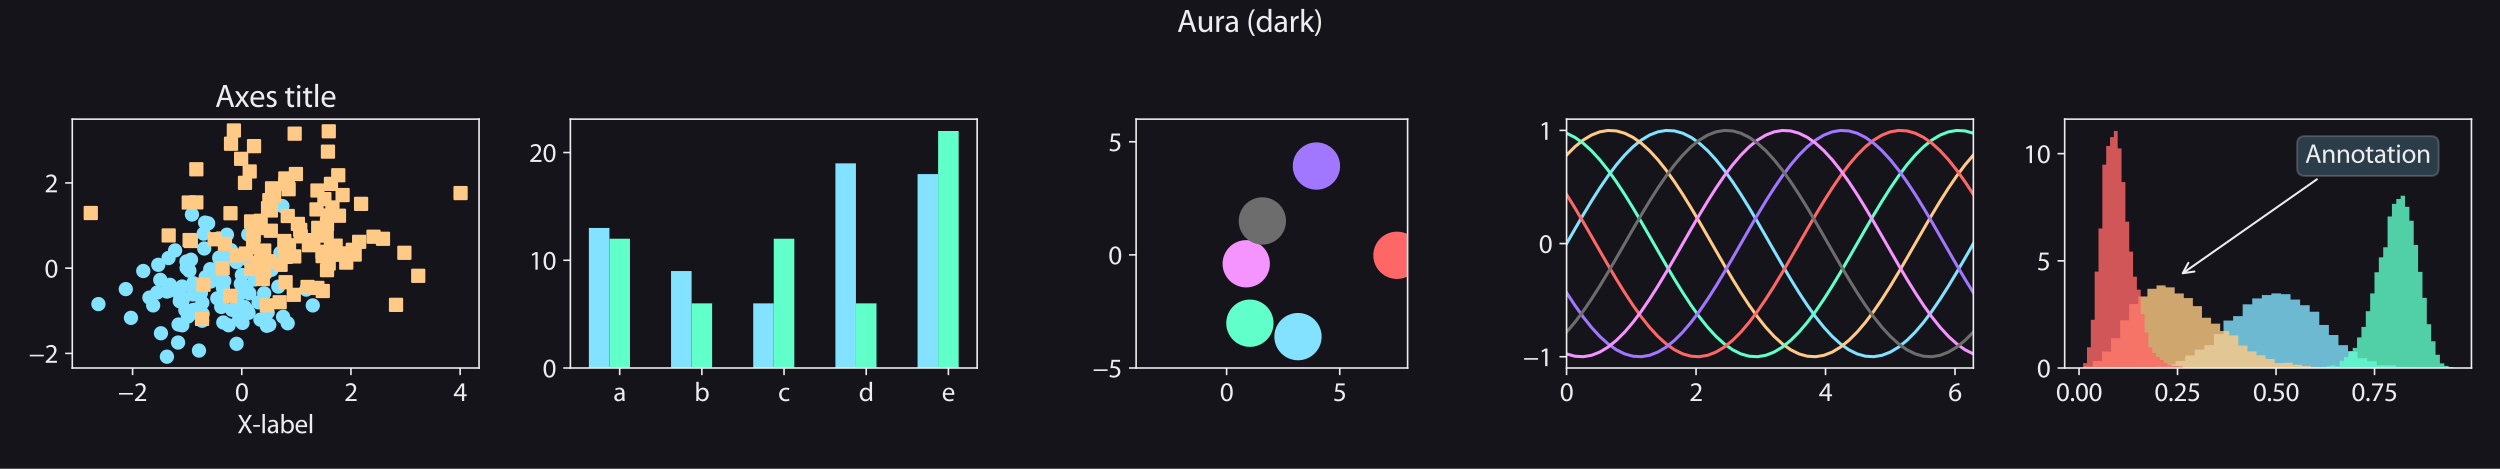 <svg height="307.2" viewBox="0 0 1228.8 230.4" width="1638.4" xmlns="http://www.w3.org/2000/svg" xmlns:xlink="http://www.w3.org/1999/xlink"><defs><style>*{stroke-linecap:butt;stroke-linejoin:round}</style></defs><g id="figure_1"><path d="M0 230.4h1228.8V0H0z" style="fill:#15141b" id="patch_1"/><g id="axes_1"><path d="M35.53 180.88h199.934V58.56H35.53z" style="fill:#15141b" id="patch_2"/><g id="matplotlib.axis_1"><g id="xtick_1"><g id="line2d_1"><defs><path d="M0 0v3.5" id="m24dcbd9882" style="stroke:#edecee;stroke-width:.8"/></defs><use style="fill:#edecee;stroke:#edecee;stroke-width:.8" x="65.165" xlink:href="#m24dcbd9882" y="180.88"/></g><g style="fill:#edecee" transform="matrix(.13 0 0 -.13 57.957 197.11)" id="text_1"><defs><path d="M256 1901v-384h3302v384H256z" id="MyriadPro-Regular-2212" transform="scale(.016)"/><path d="M2944 0v467H1075v13l333 307c877 845 1434 1466 1434 2234 0 595-378 1209-1274 1209-480 0-890-179-1178-422l180-397c192 160 505 352 883 352 621 0 825-390 825-813-6-627-486-1164-1548-2176L288 346V0h2656z" id="MyriadPro-Regular-32" transform="scale(.016)"/></defs><use xlink:href="#MyriadPro-Regular-2212"/><use x="59.6" xlink:href="#MyriadPro-Regular-32"/></g></g><g id="xtick_2"><use style="fill:#edecee;stroke:#edecee;stroke-width:.8" x="118.833" xlink:href="#m24dcbd9882" y="180.88" id="line2d_2"/><g style="fill:#edecee" transform="matrix(.13 0 0 -.13 115.498 197.11)" id="text_2"><defs><path d="M1677 4230c-845 0-1447-768-1447-2163C243 691 794-70 1606-70c922 0 1447 780 1447 2195 0 1325-499 2105-1376 2105zm-32-435c582 0 845-672 845-1696 0-1062-276-1734-852-1734-512 0-844 614-844 1696 0 1133 358 1734 851 1734z" id="MyriadPro-Regular-30" transform="scale(.016)"/></defs><use xlink:href="#MyriadPro-Regular-30"/></g></g><g id="xtick_3"><use style="fill:#edecee;stroke:#edecee;stroke-width:.8" x="172.5" xlink:href="#m24dcbd9882" y="180.88" id="line2d_3"/><use xlink:href="#MyriadPro-Regular-32" style="fill:#edecee" transform="matrix(.13 0 0 -.13 169.166 197.11)" id="text_3"/></g><g id="xtick_4"><use style="fill:#edecee;stroke:#edecee;stroke-width:.8" x="226.168" xlink:href="#m24dcbd9882" y="180.88" id="line2d_4"/><g style="fill:#edecee" transform="matrix(.13 0 0 -.13 222.834 197.11)" id="text_4"><defs><path d="M2560 0v1133h582v441h-582v2586h-608L96 1504v-371h1933V0h531zM666 1574v13l1017 1415c115 192 218 371 346 614h19c-13-218-19-435-19-653V1574H666z" id="MyriadPro-Regular-34" transform="scale(.016)"/></defs><use xlink:href="#MyriadPro-Regular-34"/></g></g><g style="fill:#edecee" transform="matrix(.13 0 0 -.13 116.635 212.914)" id="text_5"><defs><path d="M3494 0 2150 2214l1312 2100h-640l-588-1012c-160-275-269-473-391-729h-19c-115 230-237 448-397 729L858 4314H211l1267-2132L160 0h640l518 947c224 378 346 608 468 858h12c135-250 276-487 500-851L2848 0h646z" id="MyriadPro-Regular-58" transform="scale(.016)"/><path d="M192 1939v-416h1581v416H192z" id="MyriadPro-Regular-2d" transform="scale(.016)"/><path d="M467 0h563v4544H467V0z" id="MyriadPro-Regular-6c" transform="scale(.016)"/><path d="M2643 1901c0 621-230 1267-1177 1267-391 0-762-109-1018-275l128-371c218 140 518 230 806 230 634 0 704-461 704-717v-64C890 1978 224 1568 224 819c0-448 320-889 947-889 442 0 775 217 947 460h20l44-390h512c-38 211-51 474-51 742v1159zm-544-858c0-57-13-121-32-179-89-262-345-518-749-518-288 0-531 172-531 537 0 602 698 711 1312 698v-538z" id="MyriadPro-Regular-61" transform="scale(.016)"/><path d="M467 800c0-275-13-589-25-800h486l26 512h19c230-410 589-582 1037-582 691 0 1388 550 1388 1657 7 941-537 1581-1305 1581-499 0-858-224-1056-570h-13v1946H467V800zm557 998c0 90 19 167 32 231 115 429 474 691 858 691 601 0 921-531 921-1152 0-710-352-1190-941-1190-409 0-736 268-844 659-13 64-26 134-26 205v556z" id="MyriadPro-Regular-62" transform="scale(.016)"/><path d="M2957 1446c6 58 19 148 19 263 0 569-269 1459-1280 1459-902 0-1453-736-1453-1670C243 563 813-70 1766-70c493 0 832 108 1031 198l-96 403c-211-89-455-160-858-160-563 0-1049 314-1062 1075h2176zM787 1850c45 390 295 915 864 915 634 0 787-557 781-915H787z" id="MyriadPro-Regular-65" transform="scale(.016)"/></defs><use xlink:href="#MyriadPro-Regular-58"/><use x="57.1" xlink:href="#MyriadPro-Regular-2d"/><use x="87.8" xlink:href="#MyriadPro-Regular-6c"/><use x="111.4" xlink:href="#MyriadPro-Regular-61"/><use x="159.6" xlink:href="#MyriadPro-Regular-62"/><use x="216.5" xlink:href="#MyriadPro-Regular-65"/><use x="266.6" xlink:href="#MyriadPro-Regular-6c"/></g></g><g id="matplotlib.axis_2"><g id="ytick_1"><g id="line2d_5"><defs><path d="M0 0h-3.5" id="m8ddd795603" style="stroke:#edecee;stroke-width:.8"/></defs><use style="fill:#edecee;stroke:#edecee;stroke-width:.8" x="35.53" xlink:href="#m8ddd795603" y="173.709"/></g><g style="fill:#edecee" transform="matrix(.13 0 0 -.13 14.114 178.324)" id="text_6"><use xlink:href="#MyriadPro-Regular-2212"/><use x="59.6" xlink:href="#MyriadPro-Regular-32"/></g></g><g id="ytick_2"><use style="fill:#edecee;stroke:#edecee;stroke-width:.8" x="35.53" xlink:href="#m8ddd795603" y="131.813" id="line2d_6"/><use xlink:href="#MyriadPro-Regular-30" style="fill:#edecee" transform="matrix(.13 0 0 -.13 21.861 136.428)" id="text_7"/></g><g id="ytick_3"><use style="fill:#edecee;stroke:#edecee;stroke-width:.8" x="35.53" xlink:href="#m8ddd795603" y="89.916" id="line2d_7"/><use xlink:href="#MyriadPro-Regular-32" style="fill:#edecee" transform="matrix(.13 0 0 -.13 21.861 94.531)" id="text_8"/></g></g><g id="line2d_8"><defs><path d="M0 3a3 3 0 1 0 0-6 3 3 0 0 0 0 6z" id="m76d73ed2f4" style="stroke:#82e2ff"/></defs><g clip-path="url(#p8551568adb)"><use style="fill:#82e2ff;stroke:#82e2ff" x="75.285" xlink:href="#m76d73ed2f4" y="150.108"/><use style="fill:#82e2ff;stroke:#82e2ff" x="82.045" xlink:href="#m76d73ed2f4" y="175.32"/><use style="fill:#82e2ff;stroke:#82e2ff" x="108.739" xlink:href="#m76d73ed2f4" y="150.863"/><use style="fill:#82e2ff;stroke:#82e2ff" x="118.89" xlink:href="#m76d73ed2f4" y="135.18"/><use style="fill:#82e2ff;stroke:#82e2ff" x="103.625" xlink:href="#m76d73ed2f4" y="138.356"/><use style="fill:#82e2ff;stroke:#82e2ff" x="93.884" xlink:href="#m76d73ed2f4" y="127.657"/><use style="fill:#82e2ff;stroke:#82e2ff" x="107.399" xlink:href="#m76d73ed2f4" y="117.193"/><use style="fill:#82e2ff;stroke:#82e2ff" x="118.372" xlink:href="#m76d73ed2f4" y="139.564"/><use style="fill:#82e2ff;stroke:#82e2ff" x="112.369" xlink:href="#m76d73ed2f4" y="159.875"/><use style="fill:#82e2ff;stroke:#82e2ff" x="83.557" xlink:href="#m76d73ed2f4" y="140.007"/><use style="fill:#82e2ff;stroke:#82e2ff" x="139.146" xlink:href="#m76d73ed2f4" y="155.723"/><use style="fill:#82e2ff;stroke:#82e2ff" x="133.461" xlink:href="#m76d73ed2f4" y="132.609"/><use style="fill:#82e2ff;stroke:#82e2ff" x="120.219" xlink:href="#m76d73ed2f4" y="150.913"/><use style="fill:#82e2ff;stroke:#82e2ff" x="103.341" xlink:href="#m76d73ed2f4" y="132.295"/><use style="fill:#82e2ff;stroke:#82e2ff" x="127.09" xlink:href="#m76d73ed2f4" y="148.627"/><use style="fill:#82e2ff;stroke:#82e2ff" x="137.84" xlink:href="#m76d73ed2f4" y="124.265"/><use style="fill:#82e2ff;stroke:#82e2ff" x="136.787" xlink:href="#m76d73ed2f4" y="140.882"/><use style="fill:#82e2ff;stroke:#82e2ff" x="91.859" xlink:href="#m76d73ed2f4" y="152.939"/><use style="fill:#82e2ff;stroke:#82e2ff" x="73.451" xlink:href="#m76d73ed2f4" y="146.273"/><use style="fill:#82e2ff;stroke:#82e2ff" x="82.847" xlink:href="#m76d73ed2f4" y="126.823"/><use style="fill:#82e2ff;stroke:#82e2ff" x="132.345" xlink:href="#m76d73ed2f4" y="159.68"/><use style="fill:#82e2ff;stroke:#82e2ff" x="108.887" xlink:href="#m76d73ed2f4" y="131.55"/><use style="fill:#82e2ff;stroke:#82e2ff" x="113.529" xlink:href="#m76d73ed2f4" y="122.959"/><use style="fill:#82e2ff;stroke:#82e2ff" x="111.529" xlink:href="#m76d73ed2f4" y="115.367"/><use style="fill:#82e2ff;stroke:#82e2ff" x="98.75" xlink:href="#m76d73ed2f4" y="143.979"/><use style="fill:#82e2ff;stroke:#82e2ff" x="122.573" xlink:href="#m76d73ed2f4" y="144.166"/><use style="fill:#82e2ff;stroke:#82e2ff" x="99.438" xlink:href="#m76d73ed2f4" y="148.818"/><use style="fill:#82e2ff;stroke:#82e2ff" x="89.488" xlink:href="#m76d73ed2f4" y="140.841"/><use style="fill:#82e2ff;stroke:#82e2ff" x="108.055" xlink:href="#m76d73ed2f4" y="127.578"/><use style="fill:#82e2ff;stroke:#82e2ff" x="118.399" xlink:href="#m76d73ed2f4" y="144.178"/><use style="fill:#82e2ff;stroke:#82e2ff" x="150.55" xlink:href="#m76d73ed2f4" y="142.345"/><use style="fill:#82e2ff;stroke:#82e2ff" x="101.117" xlink:href="#m76d73ed2f4" y="136.16"/><use style="fill:#82e2ff;stroke:#82e2ff" x="70.415" xlink:href="#m76d73ed2f4" y="133.207"/><use style="fill:#82e2ff;stroke:#82e2ff" x="91.118" xlink:href="#m76d73ed2f4" y="152.449"/><use style="fill:#82e2ff;stroke:#82e2ff" x="123.886" xlink:href="#m76d73ed2f4" y="132.132"/><use style="fill:#82e2ff;stroke:#82e2ff" x="94.975" xlink:href="#m76d73ed2f4" y="139.188"/><use style="fill:#82e2ff;stroke:#82e2ff" x="87.523" xlink:href="#m76d73ed2f4" y="168.367"/><use style="fill:#82e2ff;stroke:#82e2ff" x="92.025" xlink:href="#m76d73ed2f4" y="129.97"/><use style="fill:#82e2ff;stroke:#82e2ff" x="119.195" xlink:href="#m76d73ed2f4" y="158.718"/><use style="fill:#82e2ff;stroke:#82e2ff" x="82.017" xlink:href="#m76d73ed2f4" y="143.302"/><use style="fill:#82e2ff;stroke:#82e2ff" x="107.337" xlink:href="#m76d73ed2f4" y="137.115"/><use style="fill:#82e2ff;stroke:#82e2ff" x="122.161" xlink:href="#m76d73ed2f4" y="153.764"/><use style="fill:#82e2ff;stroke:#82e2ff" x="138.793" xlink:href="#m76d73ed2f4" y="101.278"/><use style="fill:#82e2ff;stroke:#82e2ff" x="100.391" xlink:href="#m76d73ed2f4" y="122.136"/><use style="fill:#82e2ff;stroke:#82e2ff" x="94.349" xlink:href="#m76d73ed2f4" y="105.445"/><use style="fill:#82e2ff;stroke:#82e2ff" x="89.775" xlink:href="#m76d73ed2f4" y="147.638"/><use style="fill:#82e2ff;stroke:#82e2ff" x="77.257" xlink:href="#m76d73ed2f4" y="143.795"/><use style="fill:#82e2ff;stroke:#82e2ff" x="153.74" xlink:href="#m76d73ed2f4" y="150.116"/><use style="fill:#82e2ff;stroke:#82e2ff" x="111.722" xlink:href="#m76d73ed2f4" y="124.839"/><use style="fill:#82e2ff;stroke:#82e2ff" x="109.57" xlink:href="#m76d73ed2f4" y="141.473"/><use style="fill:#82e2ff;stroke:#82e2ff" x="48.375" xlink:href="#m76d73ed2f4" y="149.465"/><use style="fill:#82e2ff;stroke:#82e2ff" x="121.065" xlink:href="#m76d73ed2f4" y="141.008"/><use style="fill:#82e2ff;stroke:#82e2ff" x="61.825" xlink:href="#m76d73ed2f4" y="142.099"/><use style="fill:#82e2ff;stroke:#82e2ff" x="99.571" xlink:href="#m76d73ed2f4" y="154.24"/><use style="fill:#82e2ff;stroke:#82e2ff" x="77.788" xlink:href="#m76d73ed2f4" y="130.169"/><use style="fill:#82e2ff;stroke:#82e2ff" x="102.305" xlink:href="#m76d73ed2f4" y="109.785"/><use style="fill:#82e2ff;stroke:#82e2ff" x="131.56" xlink:href="#m76d73ed2f4" y="153.571"/><use style="fill:#82e2ff;stroke:#82e2ff" x="109.165" xlink:href="#m76d73ed2f4" y="148.239"/><use style="fill:#82e2ff;stroke:#82e2ff" x="98.484" xlink:href="#m76d73ed2f4" y="144.201"/><use style="fill:#82e2ff;stroke:#82e2ff" x="87.771" xlink:href="#m76d73ed2f4" y="159.507"/><use style="fill:#82e2ff;stroke:#82e2ff" x="94.872" xlink:href="#m76d73ed2f4" y="144.731"/><use style="fill:#82e2ff;stroke:#82e2ff" x="129.855" xlink:href="#m76d73ed2f4" y="144.164"/><use style="fill:#82e2ff;stroke:#82e2ff" x="116.278" xlink:href="#m76d73ed2f4" y="168.996"/><use style="fill:#82e2ff;stroke:#82e2ff" x="89.608" xlink:href="#m76d73ed2f4" y="159.891"/><use style="fill:#82e2ff;stroke:#82e2ff" x="86.062" xlink:href="#m76d73ed2f4" y="123.078"/><use style="fill:#82e2ff;stroke:#82e2ff" x="106.812" xlink:href="#m76d73ed2f4" y="146.645"/><use style="fill:#82e2ff;stroke:#82e2ff" x="128.013" xlink:href="#m76d73ed2f4" y="157.097"/><use style="fill:#82e2ff;stroke:#82e2ff" x="79.106" xlink:href="#m76d73ed2f4" y="163.805"/><use style="fill:#82e2ff;stroke:#82e2ff" x="110.22" xlink:href="#m76d73ed2f4" y="138.131"/><use style="fill:#82e2ff;stroke:#82e2ff" x="100.097" xlink:href="#m76d73ed2f4" y="114.837"/><use style="fill:#82e2ff;stroke:#82e2ff" x="109.757" xlink:href="#m76d73ed2f4" y="158.508"/><use style="fill:#82e2ff;stroke:#82e2ff" x="131.156" xlink:href="#m76d73ed2f4" y="160.131"/><use style="fill:#82e2ff;stroke:#82e2ff" x="78.771" xlink:href="#m76d73ed2f4" y="137.548"/><use style="fill:#82e2ff;stroke:#82e2ff" x="141.413" xlink:href="#m76d73ed2f4" y="158.889"/><use style="fill:#82e2ff;stroke:#82e2ff" x="96.186" xlink:href="#m76d73ed2f4" y="152.221"/><use style="fill:#82e2ff;stroke:#82e2ff" x="83.569" xlink:href="#m76d73ed2f4" y="142.749"/><use style="fill:#82e2ff;stroke:#82e2ff" x="100.804" xlink:href="#m76d73ed2f4" y="109.413"/><use style="fill:#82e2ff;stroke:#82e2ff" x="122.004" xlink:href="#m76d73ed2f4" y="115.258"/><use style="fill:#82e2ff;stroke:#82e2ff" x="64.369" xlink:href="#m76d73ed2f4" y="156.236"/><use style="fill:#82e2ff;stroke:#82e2ff" x="88.361" xlink:href="#m76d73ed2f4" y="148.079"/><use style="fill:#82e2ff;stroke:#82e2ff" x="116.231" xlink:href="#m76d73ed2f4" y="128.811"/><use style="fill:#82e2ff;stroke:#82e2ff" x="92.396" xlink:href="#m76d73ed2f4" y="155.6"/><use style="fill:#82e2ff;stroke:#82e2ff" x="121.166" xlink:href="#m76d73ed2f4" y="127.227"/><use style="fill:#82e2ff;stroke:#82e2ff" x="93.079" xlink:href="#m76d73ed2f4" y="133.075"/><use style="fill:#82e2ff;stroke:#82e2ff" x="91.655" xlink:href="#m76d73ed2f4" y="128.533"/><use style="fill:#82e2ff;stroke:#82e2ff" x="91.739" xlink:href="#m76d73ed2f4" y="131.715"/><use style="fill:#82e2ff;stroke:#82e2ff" x="110.293" xlink:href="#m76d73ed2f4" y="126.897"/><use style="fill:#82e2ff;stroke:#82e2ff" x="117.414" xlink:href="#m76d73ed2f4" y="126.707"/><use style="fill:#82e2ff;stroke:#82e2ff" x="107.76" xlink:href="#m76d73ed2f4" y="126.609"/><use style="fill:#82e2ff;stroke:#82e2ff" x="99.342" xlink:href="#m76d73ed2f4" y="157.644"/><use style="fill:#82e2ff;stroke:#82e2ff" x="96.901" xlink:href="#m76d73ed2f4" y="153.881"/><use style="fill:#82e2ff;stroke:#82e2ff" x="88.615" xlink:href="#m76d73ed2f4" y="145.743"/><use style="fill:#82e2ff;stroke:#82e2ff" x="94.945" xlink:href="#m76d73ed2f4" y="152.372"/><use style="fill:#82e2ff;stroke:#82e2ff" x="117.502" xlink:href="#m76d73ed2f4" y="157.104"/><use style="fill:#82e2ff;stroke:#82e2ff" x="97.803" xlink:href="#m76d73ed2f4" y="172.306"/><use style="fill:#82e2ff;stroke:#82e2ff" x="125.262" xlink:href="#m76d73ed2f4" y="137.364"/><use style="fill:#82e2ff;stroke:#82e2ff" x="117.191" xlink:href="#m76d73ed2f4" y="150.316"/><use style="fill:#82e2ff;stroke:#82e2ff" x="106.012" xlink:href="#m76d73ed2f4" y="135.393"/><use style="fill:#82e2ff;stroke:#82e2ff" x="121.487" xlink:href="#m76d73ed2f4" y="152.419"/><use style="fill:#82e2ff;stroke:#82e2ff" x="114.093" xlink:href="#m76d73ed2f4" y="152.291"/></g></g><g id="line2d_9"><defs><path d="M-3 3h6v-6h-6z" id="mb1cd404d49" style="stroke:#ffca85;stroke-linejoin:miter"/></defs><g clip-path="url(#p8551568adb)"><use style="fill:#ffca85;stroke:#ffca85;stroke-linejoin:miter" x="124.7" xlink:href="#mb1cd404d49" y="115.678"/><use style="fill:#ffca85;stroke:#ffca85;stroke-linejoin:miter" x="151.147" xlink:href="#mb1cd404d49" y="141.04"/><use style="fill:#ffca85;stroke:#ffca85;stroke-linejoin:miter" x="158.564" xlink:href="#mb1cd404d49" y="125.893"/><use style="fill:#ffca85;stroke:#ffca85;stroke-linejoin:miter" x="44.618" xlink:href="#mb1cd404d49" y="104.701"/><use style="fill:#ffca85;stroke:#ffca85;stroke-linejoin:miter" x="176.53" xlink:href="#mb1cd404d49" y="118.863"/><use style="fill:#ffca85;stroke:#ffca85;stroke-linejoin:miter" x="82.907" xlink:href="#mb1cd404d49" y="115.72"/><use style="fill:#ffca85;stroke:#ffca85;stroke-linejoin:miter" x="124.864" xlink:href="#mb1cd404d49" y="71.833"/><use style="fill:#ffca85;stroke:#ffca85;stroke-linejoin:miter" x="174.332" xlink:href="#mb1cd404d49" y="125.1"/><use style="fill:#ffca85;stroke:#ffca85;stroke-linejoin:miter" x="133.716" xlink:href="#mb1cd404d49" y="92.564"/><use style="fill:#ffca85;stroke:#ffca85;stroke-linejoin:miter" x="110.557" xlink:href="#mb1cd404d49" y="119.887"/><use style="fill:#ffca85;stroke:#ffca85;stroke-linejoin:miter" x="168.392" xlink:href="#mb1cd404d49" y="95.877"/><use style="fill:#ffca85;stroke:#ffca85;stroke-linejoin:miter" x="141.877" xlink:href="#mb1cd404d49" y="93.012"/><use style="fill:#ffca85;stroke:#ffca85;stroke-linejoin:miter" x="140.183" xlink:href="#mb1cd404d49" y="90.527"/><use style="fill:#ffca85;stroke:#ffca85;stroke-linejoin:miter" x="188.244" xlink:href="#mb1cd404d49" y="117.373"/><use style="fill:#ffca85;stroke:#ffca85;stroke-linejoin:miter" x="145.448" xlink:href="#mb1cd404d49" y="85.519"/><use style="fill:#ffca85;stroke:#ffca85;stroke-linejoin:miter" x="173.413" xlink:href="#mb1cd404d49" y="122.784"/><use style="fill:#ffca85;stroke:#ffca85;stroke-linejoin:miter" x="126.612" xlink:href="#mb1cd404d49" y="112.114"/><use style="fill:#ffca85;stroke:#ffca85;stroke-linejoin:miter" x="144.837" xlink:href="#mb1cd404d49" y="65.703"/><use style="fill:#ffca85;stroke:#ffca85;stroke-linejoin:miter" x="141.511" xlink:href="#mb1cd404d49" y="88.989"/><use style="fill:#ffca85;stroke:#ffca85;stroke-linejoin:miter" x="100.025" xlink:href="#mb1cd404d49" y="139.942"/><use style="fill:#ffca85;stroke:#ffca85;stroke-linejoin:miter" x="147.569" xlink:href="#mb1cd404d49" y="112.997"/><use style="fill:#ffca85;stroke:#ffca85;stroke-linejoin:miter" x="147.839" xlink:href="#mb1cd404d49" y="116.173"/><use style="fill:#ffca85;stroke:#ffca85;stroke-linejoin:miter" x="129.926" xlink:href="#mb1cd404d49" y="133.379"/><use style="fill:#ffca85;stroke:#ffca85;stroke-linejoin:miter" x="161.592" xlink:href="#mb1cd404d49" y="64.537"/><use style="fill:#ffca85;stroke:#ffca85;stroke-linejoin:miter" x="154.035" xlink:href="#mb1cd404d49" y="118.038"/><use style="fill:#ffca85;stroke:#ffca85;stroke-linejoin:miter" x="160.736" xlink:href="#mb1cd404d49" y="132.789"/><use style="fill:#ffca85;stroke:#ffca85;stroke-linejoin:miter" x="164.978" xlink:href="#mb1cd404d49" y="120.728"/><use style="fill:#ffca85;stroke:#ffca85;stroke-linejoin:miter" x="160.59" xlink:href="#mb1cd404d49" y="115.799"/><use style="fill:#ffca85;stroke:#ffca85;stroke-linejoin:miter" x="194.652" xlink:href="#mb1cd404d49" y="149.839"/><use style="fill:#ffca85;stroke:#ffca85;stroke-linejoin:miter" x="155.568" xlink:href="#mb1cd404d49" y="102.921"/><use style="fill:#ffca85;stroke:#ffca85;stroke-linejoin:miter" x="183.583" xlink:href="#mb1cd404d49" y="116.354"/><use style="fill:#ffca85;stroke:#ffca85;stroke-linejoin:miter" x="124.386" xlink:href="#mb1cd404d49" y="121.531"/><use style="fill:#ffca85;stroke:#ffca85;stroke-linejoin:miter" x="162.668" xlink:href="#mb1cd404d49" y="90.383"/><use style="fill:#ffca85;stroke:#ffca85;stroke-linejoin:miter" x="133.116" xlink:href="#mb1cd404d49" y="113.407"/><use style="fill:#ffca85;stroke:#ffca85;stroke-linejoin:miter" x="159.434" xlink:href="#mb1cd404d49" y="97.855"/><use style="fill:#ffca85;stroke:#ffca85;stroke-linejoin:miter" x="177.482" xlink:href="#mb1cd404d49" y="100.203"/><use style="fill:#ffca85;stroke:#ffca85;stroke-linejoin:miter" x="144.396" xlink:href="#mb1cd404d49" y="144.913"/><use style="fill:#ffca85;stroke:#ffca85;stroke-linejoin:miter" x="132.385" xlink:href="#mb1cd404d49" y="128.404"/><use style="fill:#ffca85;stroke:#ffca85;stroke-linejoin:miter" x="141.442" xlink:href="#mb1cd404d49" y="106.17"/><use style="fill:#ffca85;stroke:#ffca85;stroke-linejoin:miter" x="140.383" xlink:href="#mb1cd404d49" y="138.714"/><use style="fill:#ffca85;stroke:#ffca85;stroke-linejoin:miter" x="162.636" xlink:href="#mb1cd404d49" y="121.71"/><use style="fill:#ffca85;stroke:#ffca85;stroke-linejoin:miter" x="124.515" xlink:href="#mb1cd404d49" y="116.112"/><use style="fill:#ffca85;stroke:#ffca85;stroke-linejoin:miter" x="166.616" xlink:href="#mb1cd404d49" y="106.037"/><use style="fill:#ffca85;stroke:#ffca85;stroke-linejoin:miter" x="131.743" xlink:href="#mb1cd404d49" y="102.351"/><use style="fill:#ffca85;stroke:#ffca85;stroke-linejoin:miter" x="134.741" xlink:href="#mb1cd404d49" y="96.394"/><use style="fill:#ffca85;stroke:#ffca85;stroke-linejoin:miter" x="156.409" xlink:href="#mb1cd404d49" y="111.99"/><use style="fill:#ffca85;stroke:#ffca85;stroke-linejoin:miter" x="123.416" xlink:href="#mb1cd404d49" y="108.824"/><use style="fill:#ffca85;stroke:#ffca85;stroke-linejoin:miter" x="140.454" xlink:href="#mb1cd404d49" y="126.256"/><use style="fill:#ffca85;stroke:#ffca85;stroke-linejoin:miter" x="109.448" xlink:href="#mb1cd404d49" y="131.829"/><use style="fill:#ffca85;stroke:#ffca85;stroke-linejoin:miter" x="151.832" xlink:href="#mb1cd404d49" y="120.521"/><use style="fill:#ffca85;stroke:#ffca85;stroke-linejoin:miter" x="92.782" xlink:href="#mb1cd404d49" y="99.529"/><use style="fill:#ffca85;stroke:#ffca85;stroke-linejoin:miter" x="127.412" xlink:href="#mb1cd404d49" y="129.178"/><use style="fill:#ffca85;stroke:#ffca85;stroke-linejoin:miter" x="128.269" xlink:href="#mb1cd404d49" y="127.857"/><use style="fill:#ffca85;stroke:#ffca85;stroke-linejoin:miter" x="113.289" xlink:href="#mb1cd404d49" y="104.799"/><use style="fill:#ffca85;stroke:#ffca85;stroke-linejoin:miter" x="142.055" xlink:href="#mb1cd404d49" y="120.541"/><use style="fill:#ffca85;stroke:#ffca85;stroke-linejoin:miter" x="158.652" xlink:href="#mb1cd404d49" y="143.027"/><use style="fill:#ffca85;stroke:#ffca85;stroke-linejoin:miter" x="137.467" xlink:href="#mb1cd404d49" y="148.558"/><use style="fill:#ffca85;stroke:#ffca85;stroke-linejoin:miter" x="93.806" xlink:href="#mb1cd404d49" y="118.464"/><use style="fill:#ffca85;stroke:#ffca85;stroke-linejoin:miter" x="146.423" xlink:href="#mb1cd404d49" y="110.047"/><use style="fill:#ffca85;stroke:#ffca85;stroke-linejoin:miter" x="163.385" xlink:href="#mb1cd404d49" y="101.974"/><use style="fill:#ffca85;stroke:#ffca85;stroke-linejoin:miter" x="116.42" xlink:href="#mb1cd404d49" y="125.549"/><use style="fill:#ffca85;stroke:#ffca85;stroke-linejoin:miter" x="137.921" xlink:href="#mb1cd404d49" y="130.169"/><use style="fill:#ffca85;stroke:#ffca85;stroke-linejoin:miter" x="164.239" xlink:href="#mb1cd404d49" y="123.103"/><use style="fill:#ffca85;stroke:#ffca85;stroke-linejoin:miter" x="131.185" xlink:href="#mb1cd404d49" y="150.06"/><use style="fill:#ffca85;stroke:#ffca85;stroke-linejoin:miter" x="105.475" xlink:href="#mb1cd404d49" y="117.596"/><use style="fill:#ffca85;stroke:#ffca85;stroke-linejoin:miter" x="205.569" xlink:href="#mb1cd404d49" y="135.569"/><use style="fill:#ffca85;stroke:#ffca85;stroke-linejoin:miter" x="158.552" xlink:href="#mb1cd404d49" y="123.756"/><use style="fill:#ffca85;stroke:#ffca85;stroke-linejoin:miter" x="122.73" xlink:href="#mb1cd404d49" y="84.268"/><use style="fill:#ffca85;stroke:#ffca85;stroke-linejoin:miter" x="140.044" xlink:href="#mb1cd404d49" y="120.898"/><use style="fill:#ffca85;stroke:#ffca85;stroke-linejoin:miter" x="120.416" xlink:href="#mb1cd404d49" y="89.883"/><use style="fill:#ffca85;stroke:#ffca85;stroke-linejoin:miter" x="161.573" xlink:href="#mb1cd404d49" y="129.506"/><use style="fill:#ffca85;stroke:#ffca85;stroke-linejoin:miter" x="129.869" xlink:href="#mb1cd404d49" y="123.139"/><use style="fill:#ffca85;stroke:#ffca85;stroke-linejoin:miter" x="113.171" xlink:href="#mb1cd404d49" y="145.39"/><use style="fill:#ffca85;stroke:#ffca85;stroke-linejoin:miter" x="133.149" xlink:href="#mb1cd404d49" y="103.464"/><use style="fill:#ffca85;stroke:#ffca85;stroke-linejoin:miter" x="160.735" xlink:href="#mb1cd404d49" y="110.202"/><use style="fill:#ffca85;stroke:#ffca85;stroke-linejoin:miter" x="128.136" xlink:href="#mb1cd404d49" y="108.512"/><use style="fill:#ffca85;stroke:#ffca85;stroke-linejoin:miter" x="96.497" xlink:href="#mb1cd404d49" y="99.46"/><use style="fill:#ffca85;stroke:#ffca85;stroke-linejoin:miter" x="161.194" xlink:href="#mb1cd404d49" y="74.534"/><use style="fill:#ffca85;stroke:#ffca85;stroke-linejoin:miter" x="198.76" xlink:href="#mb1cd404d49" y="124.262"/><use style="fill:#ffca85;stroke:#ffca85;stroke-linejoin:miter" x="96.504" xlink:href="#mb1cd404d49" y="83.193"/><use style="fill:#ffca85;stroke:#ffca85;stroke-linejoin:miter" x="140.233" xlink:href="#mb1cd404d49" y="87.718"/><use style="fill:#ffca85;stroke:#ffca85;stroke-linejoin:miter" x="155.992" xlink:href="#mb1cd404d49" y="141.524"/><use style="fill:#ffca85;stroke:#ffca85;stroke-linejoin:miter" x="129.167" xlink:href="#mb1cd404d49" y="137.156"/><use style="fill:#ffca85;stroke:#ffca85;stroke-linejoin:miter" x="93.212" xlink:href="#mb1cd404d49" y="118"/><use style="fill:#ffca85;stroke:#ffca85;stroke-linejoin:miter" x="170.182" xlink:href="#mb1cd404d49" y="129.083"/><use style="fill:#ffca85;stroke:#ffca85;stroke-linejoin:miter" x="118.514" xlink:href="#mb1cd404d49" y="78.069"/><use style="fill:#ffca85;stroke:#ffca85;stroke-linejoin:miter" x="139.758" xlink:href="#mb1cd404d49" y="118.443"/><use style="fill:#ffca85;stroke:#ffca85;stroke-linejoin:miter" x="226.376" xlink:href="#mb1cd404d49" y="94.894"/><use style="fill:#ffca85;stroke:#ffca85;stroke-linejoin:miter" x="99.288" xlink:href="#mb1cd404d49" y="156.749"/><use style="fill:#ffca85;stroke:#ffca85;stroke-linejoin:miter" x="144.631" xlink:href="#mb1cd404d49" y="126.024"/><use style="fill:#ffca85;stroke:#ffca85;stroke-linejoin:miter" x="113.555" xlink:href="#mb1cd404d49" y="70.647"/><use style="fill:#ffca85;stroke:#ffca85;stroke-linejoin:miter" x="132.386" xlink:href="#mb1cd404d49" y="98.366"/><use style="fill:#ffca85;stroke:#ffca85;stroke-linejoin:miter" x="166.258" xlink:href="#mb1cd404d49" y="86.135"/><use style="fill:#ffca85;stroke:#ffca85;stroke-linejoin:miter" x="160.952" xlink:href="#mb1cd404d49" y="105.883"/><use style="fill:#ffca85;stroke:#ffca85;stroke-linejoin:miter" x="156.038" xlink:href="#mb1cd404d49" y="93.631"/><use style="fill:#ffca85;stroke:#ffca85;stroke-linejoin:miter" x="120.849" xlink:href="#mb1cd404d49" y="124.625"/><use style="fill:#ffca85;stroke:#ffca85;stroke-linejoin:miter" x="165.074" xlink:href="#mb1cd404d49" y="125.219"/><use style="fill:#ffca85;stroke:#ffca85;stroke-linejoin:miter" x="167.241" xlink:href="#mb1cd404d49" y="124.535"/><use style="fill:#ffca85;stroke:#ffca85;stroke-linejoin:miter" x="114.949" xlink:href="#mb1cd404d49" y="64.12"/><use style="fill:#ffca85;stroke:#ffca85;stroke-linejoin:miter" x="123.551" xlink:href="#mb1cd404d49" y="132.141"/></g></g><path d="M35.53 180.88V58.56" style="fill:none;stroke:#edecee;stroke-linecap:square;stroke-linejoin:miter;stroke-width:.8" id="patch_3"/><path d="M235.464 180.88V58.56" style="fill:none;stroke:#edecee;stroke-linecap:square;stroke-linejoin:miter;stroke-width:.8" id="patch_4"/><path d="M35.53 180.88h199.934" style="fill:none;stroke:#edecee;stroke-linecap:square;stroke-linejoin:miter;stroke-width:.8" id="patch_5"/><path d="M35.53 58.56h199.934" style="fill:none;stroke:#edecee;stroke-linecap:square;stroke-linejoin:miter;stroke-width:.8" id="patch_6"/><g style="fill:#edecee" transform="matrix(.156 0 0 -.156 105.727 52.56)" id="text_9"><defs><path d="M2714 1357 3174 0h596L2298 4314h-672L160 0h576l448 1357h1530zm-1415 435 423 1248c83 262 153 525 217 781h13c64-250 128-506 224-787l422-1242H1299z" id="MyriadPro-Regular-41" transform="scale(.016)"/><path d="m102 3098 1050-1517L51 0h621l448 698c115 185 224 345 326 537h13c109-185 211-358 333-537L2246 0h640L1798 1600l1056 1498h-608l-435-660c-102-166-205-326-307-512h-19c-103 173-199 333-314 506l-441 666H102z" id="MyriadPro-Regular-78" transform="scale(.016)"/><path d="M250 147C467 19 781-70 1120-70c736 0 1158 390 1158 934 0 461-275 730-812 934-404 154-589 269-589 525 0 231 185 423 518 423 288 0 512-103 634-180l141 410c-173 102-448 192-762 192-666 0-1069-410-1069-909 0-371 263-678 819-877 416-153 576-300 576-569 0-256-192-461-601-461-282 0-576 115-743 224L250 147z" id="MyriadPro-Regular-73" transform="scale(.016)"/><path d="M595 3667v-569H115v-429h480V979c0-365 58-640 218-806C947 19 1158-70 1421-70c217 0 390 38 499 83l-26 422c-83-25-172-38-326-38-314 0-422 217-422 601v1671h806v429h-806v742l-551-173z" id="MyriadPro-Regular-74" transform="scale(.016)"/><path d="M1030 0v3098H467V0h563zM749 4320c-205 0-352-154-352-352 0-192 141-346 339-346 224 0 365 154 358 346 0 198-134 352-345 352z" id="MyriadPro-Regular-69" transform="scale(.016)"/></defs><use xlink:href="#MyriadPro-Regular-41"/><use x="61.2" xlink:href="#MyriadPro-Regular-78"/><use x="107.5" xlink:href="#MyriadPro-Regular-65"/><use x="157.6" xlink:href="#MyriadPro-Regular-73"/><use x="197.2" xlink:href="#MyriadPro-Regular-20"/><use x="218.4" xlink:href="#MyriadPro-Regular-74"/><use x="251.5" xlink:href="#MyriadPro-Regular-69"/><use x="274.9" xlink:href="#MyriadPro-Regular-74"/><use x="308" xlink:href="#MyriadPro-Regular-6c"/><use x="331.6" xlink:href="#MyriadPro-Regular-65"/></g></g><g id="axes_2"><path d="M280.354 180.88h199.934V58.56H280.354z" style="fill:#15141b" id="patch_7"/><path clip-path="url(#p8a32529c82)" d="M289.442 180.88h10.098v-68.838h-10.098z" style="fill:#82e2ff" id="patch_8"/><path clip-path="url(#p8a32529c82)" d="M329.833 180.88h10.097v-47.657h-10.097z" style="fill:#82e2ff" id="patch_9"/><path clip-path="url(#p8a32529c82)" d="M370.223 180.88h10.098v-31.771h-10.098z" style="fill:#82e2ff" id="patch_10"/><path clip-path="url(#p8a32529c82)" d="M410.614 180.88h10.098V80.27h-10.098z" style="fill:#82e2ff" id="patch_11"/><path clip-path="url(#p8a32529c82)" d="M451.005 180.88h10.097V85.566h-10.097z" style="fill:#82e2ff" id="patch_12"/><path clip-path="url(#p8a32529c82)" d="M299.54 180.88h10.097v-63.543H299.54z" style="fill:#61ffca" id="patch_13"/><path clip-path="url(#p8a32529c82)" d="M339.93 180.88h10.098v-31.771H339.93z" style="fill:#61ffca" id="patch_14"/><path clip-path="url(#p8a32529c82)" d="M380.321 180.88h10.098v-63.543H380.32z" style="fill:#61ffca" id="patch_15"/><path clip-path="url(#p8a32529c82)" d="M420.712 180.88h10.097v-31.771h-10.097z" style="fill:#61ffca" id="patch_16"/><path clip-path="url(#p8a32529c82)" d="M461.102 180.88H471.2V64.385h-10.098z" style="fill:#61ffca" id="patch_17"/><g id="matplotlib.axis_3"><g id="xtick_5"><use style="fill:#edecee;stroke:#edecee;stroke-width:.8" x="304.588" xlink:href="#m24dcbd9882" y="180.88" id="line2d_10"/><use xlink:href="#MyriadPro-Regular-61" style="fill:#edecee" transform="matrix(.13 0 0 -.13 301.455 197.11)" id="text_10"/></g><g id="xtick_6"><use style="fill:#edecee;stroke:#edecee;stroke-width:.8" x="344.979" xlink:href="#m24dcbd9882" y="180.88" id="line2d_11"/><use xlink:href="#MyriadPro-Regular-62" style="fill:#edecee" transform="matrix(.13 0 0 -.13 341.28 197.11)" id="text_11"/></g><g id="xtick_7"><use style="fill:#edecee;stroke:#edecee;stroke-width:.8" x="385.37" xlink:href="#m24dcbd9882" y="180.88" id="line2d_12"/><g style="fill:#edecee" transform="matrix(.13 0 0 -.13 382.458 197.11)" id="text_12"><defs><path d="M2579 538c-160-71-371-154-691-154-614 0-1075 442-1075 1158 0 647 384 1172 1094 1172 307 0 519-71 653-148l128 436c-154 76-448 160-781 160-1011 0-1664-692-1664-1645C243 570 851-70 1786-70c416 0 742 108 889 185l-96 423z" id="MyriadPro-Regular-63" transform="scale(.016)"/></defs><use xlink:href="#MyriadPro-Regular-63"/></g></g><g id="xtick_8"><use style="fill:#edecee;stroke:#edecee;stroke-width:.8" x="425.761" xlink:href="#m24dcbd9882" y="180.88" id="line2d_13"/><g style="fill:#edecee" transform="matrix(.13 0 0 -.13 422.094 197.11)" id="text_13"><defs><path d="M2579 4544V2694h-13c-140 250-460 474-934 474-755 0-1395-634-1389-1664C243 563 819-70 1568-70c506 0 883 262 1056 608h13l25-538h506c-19 211-26 525-26 800v3744h-563zm0-3245c0-89-6-166-25-243-103-422-448-672-826-672-608 0-915 518-915 1146 0 684 345 1196 928 1196 422 0 729-294 813-652 19-71 25-167 25-237v-538z" id="MyriadPro-Regular-64" transform="scale(.016)"/></defs><use xlink:href="#MyriadPro-Regular-64"/></g></g><g id="xtick_9"><use style="fill:#edecee;stroke:#edecee;stroke-width:.8" x="466.151" xlink:href="#m24dcbd9882" y="180.88" id="line2d_14"/><use xlink:href="#MyriadPro-Regular-65" style="fill:#edecee" transform="matrix(.13 0 0 -.13 462.895 197.11)" id="text_14"/></g></g><g id="matplotlib.axis_4"><g id="ytick_4"><use style="fill:#edecee;stroke:#edecee;stroke-width:.8" x="280.354" xlink:href="#m8ddd795603" y="180.88" id="line2d_15"/><use xlink:href="#MyriadPro-Regular-30" style="fill:#edecee" transform="matrix(.13 0 0 -.13 266.685 185.495)" id="text_15"/></g><g id="ytick_5"><use style="fill:#edecee;stroke:#edecee;stroke-width:.8" x="280.354" xlink:href="#m8ddd795603" y="127.928" id="line2d_16"/><g style="fill:#edecee" transform="matrix(.13 0 0 -.13 260.017 132.543)" id="text_16"><defs><path d="M1510 0h544v4160h-480l-908-486 108-429 724 390h12V0z" id="MyriadPro-Regular-31" transform="scale(.016)"/></defs><use xlink:href="#MyriadPro-Regular-31"/><use x="51.3" xlink:href="#MyriadPro-Regular-30"/></g></g><g id="ytick_6"><use style="fill:#edecee;stroke:#edecee;stroke-width:.8" x="280.354" xlink:href="#m8ddd795603" y="74.975" id="line2d_17"/><g style="fill:#edecee" transform="matrix(.13 0 0 -.13 260.017 79.59)" id="text_17"><use xlink:href="#MyriadPro-Regular-32"/><use x="51.3" xlink:href="#MyriadPro-Regular-30"/></g></g></g><path d="M280.354 180.88V58.56" style="fill:none;stroke:#edecee;stroke-linecap:square;stroke-linejoin:miter;stroke-width:.8" id="patch_18"/><path d="M480.288 180.88V58.56" style="fill:none;stroke:#edecee;stroke-linecap:square;stroke-linejoin:miter;stroke-width:.8" id="patch_19"/><path d="M280.354 180.88h199.934" style="fill:none;stroke:#edecee;stroke-linecap:square;stroke-linejoin:miter;stroke-width:.8" id="patch_20"/><path d="M280.354 58.56h199.934" style="fill:none;stroke:#edecee;stroke-linecap:square;stroke-linejoin:miter;stroke-width:.8" id="patch_21"/></g><g id="axes_3"><path d="M558.425 180.88h133.44V58.56h-133.44z" style="fill:#15141b" id="patch_22"/><path clip-path="url(#p8bf0ac74a0)" d="M637.99 176.578a11.12 11.12 0 1 0 0-22.241 11.12 11.12 0 0 0 0 22.24z" style="fill:#82e2ff;stroke:#82e2ff;stroke-linejoin:miter" id="patch_23"/><path clip-path="url(#p8bf0ac74a0)" d="M706.927 177.643a11.12 11.12 0 1 0 0-22.241 11.12 11.12 0 0 0 0 22.24z" style="fill:#ffca85;stroke:#ffca85;stroke-linejoin:miter" id="patch_24"/><path clip-path="url(#p8bf0ac74a0)" d="M614.35 169.986a11.12 11.12 0 1 0 0-22.241 11.12 11.12 0 0 0 0 22.24z" style="fill:#61ffca;stroke:#61ffca;stroke-linejoin:miter" id="patch_25"/><path clip-path="url(#p8bf0ac74a0)" d="M686.641 136.603a11.12 11.12 0 1 0 0-22.24 11.12 11.12 0 0 0 0 22.24z" style="fill:#ff6767;stroke:#ff6767;stroke-linejoin:miter" id="patch_26"/><path clip-path="url(#p8bf0ac74a0)" d="M647.051 92.743a11.12 11.12 0 1 0 0-22.241 11.12 11.12 0 0 0 0 22.24z" style="fill:#a277ff;stroke:#a277ff;stroke-linejoin:miter" id="patch_27"/><path clip-path="url(#p8bf0ac74a0)" d="M612.552 140.767a11.12 11.12 0 1 0 0-22.241 11.12 11.12 0 0 0 0 22.24z" style="fill:#f694ff;stroke:#f694ff;stroke-linejoin:miter" id="patch_28"/><path clip-path="url(#p8bf0ac74a0)" d="M620.481 119.722a11.12 11.12 0 1 0 0-22.241 11.12 11.12 0 0 0 0 22.24z" style="fill:#6d6d6d;stroke:#6d6d6d;stroke-linejoin:miter" id="patch_29"/><g id="matplotlib.axis_5"><g id="xtick_10"><use style="fill:#edecee;stroke:#edecee;stroke-width:.8" x="602.905" xlink:href="#m24dcbd9882" y="180.88" id="line2d_18"/><use xlink:href="#MyriadPro-Regular-30" style="fill:#edecee" transform="matrix(.13 0 0 -.13 599.57 197.11)" id="text_18"/></g><g id="xtick_11"><use style="fill:#edecee;stroke:#edecee;stroke-width:.8" x="658.505" xlink:href="#m24dcbd9882" y="180.88" id="line2d_19"/><g style="fill:#edecee" transform="matrix(.13 0 0 -.13 655.17 197.11)" id="text_19"><defs><path d="M2771 4160H781L512 2163c154 19 339 45 576 45 832 0 1190-384 1197-922 0-556-455-902-986-902-377 0-717 128-889 230L269 186C467 58 851-70 1306-70c902 0 1548 608 1548 1420 0 525-268 884-595 1069-256 154-576 224-896 224-153 0-243-13-339-25l160 1068h1587v474z" id="MyriadPro-Regular-35" transform="scale(.016)"/></defs><use xlink:href="#MyriadPro-Regular-35"/></g></g></g><g id="matplotlib.axis_6"><g id="ytick_7"><use style="fill:#edecee;stroke:#edecee;stroke-width:.8" x="558.425" xlink:href="#m8ddd795603" y="180.88" id="line2d_20"/><g style="fill:#edecee" transform="matrix(.13 0 0 -.13 537.01 185.495)" id="text_20"><use xlink:href="#MyriadPro-Regular-2212"/><use x="59.6" xlink:href="#MyriadPro-Regular-35"/></g></g><g id="ytick_8"><use style="fill:#edecee;stroke:#edecee;stroke-width:.8" x="558.425" xlink:href="#m8ddd795603" y="125.28" id="line2d_21"/><use xlink:href="#MyriadPro-Regular-30" style="fill:#edecee" transform="matrix(.13 0 0 -.13 544.756 129.895)" id="text_21"/></g><g id="ytick_9"><use style="fill:#edecee;stroke:#edecee;stroke-width:.8" x="558.425" xlink:href="#m8ddd795603" y="69.68" id="line2d_22"/><use xlink:href="#MyriadPro-Regular-35" style="fill:#edecee" transform="matrix(.13 0 0 -.13 544.756 74.295)" id="text_22"/></g></g><path d="M558.425 180.88V58.56" style="fill:none;stroke:#edecee;stroke-linecap:square;stroke-linejoin:miter;stroke-width:.8" id="patch_30"/><path d="M691.865 180.88V58.56" style="fill:none;stroke:#edecee;stroke-linecap:square;stroke-linejoin:miter;stroke-width:.8" id="patch_31"/><path d="M558.425 180.88h133.44" style="fill:none;stroke:#edecee;stroke-linecap:square;stroke-linejoin:miter;stroke-width:.8" id="patch_32"/><path d="M558.425 58.56h133.44" style="fill:none;stroke:#edecee;stroke-linecap:square;stroke-linejoin:miter;stroke-width:.8" id="patch_33"/></g><g id="axes_4"><path d="M770.002 180.88h199.934V58.56H770.002z" style="fill:#15141b" id="patch_34"/><g id="matplotlib.axis_7"><g id="xtick_12"><use style="fill:#edecee;stroke:#edecee;stroke-width:.8" x="770.002" xlink:href="#m24dcbd9882" y="180.88" id="line2d_23"/><use xlink:href="#MyriadPro-Regular-30" style="fill:#edecee" transform="matrix(.13 0 0 -.13 766.668 197.11)" id="text_23"/></g><g id="xtick_13"><use style="fill:#edecee;stroke:#edecee;stroke-width:.8" x="833.643" xlink:href="#m24dcbd9882" y="180.88" id="line2d_24"/><use xlink:href="#MyriadPro-Regular-32" style="fill:#edecee" transform="matrix(.13 0 0 -.13 830.309 197.11)" id="text_24"/></g><g id="xtick_14"><use style="fill:#edecee;stroke:#edecee;stroke-width:.8" x="897.284" xlink:href="#m24dcbd9882" y="180.88" id="line2d_25"/><use xlink:href="#MyriadPro-Regular-34" style="fill:#edecee" transform="matrix(.13 0 0 -.13 893.95 197.11)" id="text_25"/></g><g id="xtick_15"><use style="fill:#edecee;stroke:#edecee;stroke-width:.8" x="960.925" xlink:href="#m24dcbd9882" y="180.88" id="line2d_26"/><g style="fill:#edecee" transform="matrix(.13 0 0 -.13 957.59 197.11)" id="text_26"><defs><path d="M2662 4224c-102 0-243-6-409-32-525-64-986-275-1331-614-410-410-704-1056-704-1876C218 621 800-70 1690-70c864 0 1382 704 1382 1465 0 813-518 1344-1254 1344-461 0-807-217-1005-480h-19c96 685 563 1331 1446 1479 160 25 307 32 422 25v461zM1690 365c-589 0-903 505-916 1190 0 103 26 186 64 250 154 301 468 512 807 512 518 0 857-359 857-954s-326-998-806-998h-6z" id="MyriadPro-Regular-36" transform="scale(.016)"/></defs><use xlink:href="#MyriadPro-Regular-36"/></g></g></g><g id="matplotlib.axis_8"><g id="ytick_10"><use style="fill:#edecee;stroke:#edecee;stroke-width:.8" x="770.002" xlink:href="#m8ddd795603" y="175.349" id="line2d_27"/><g style="fill:#edecee" transform="matrix(.13 0 0 -.13 748.586 179.964)" id="text_27"><use xlink:href="#MyriadPro-Regular-2212"/><use x="59.6" xlink:href="#MyriadPro-Regular-31"/></g></g><g id="ytick_11"><use style="fill:#edecee;stroke:#edecee;stroke-width:.8" x="770.002" xlink:href="#m8ddd795603" y="119.72" id="line2d_28"/><use xlink:href="#MyriadPro-Regular-30" style="fill:#edecee" transform="matrix(.13 0 0 -.13 756.333 124.335)" id="text_28"/></g><g id="ytick_12"><use style="fill:#edecee;stroke:#edecee;stroke-width:.8" x="770.002" xlink:href="#m8ddd795603" y="64.091" id="line2d_29"/><use xlink:href="#MyriadPro-Regular-31" style="fill:#edecee" transform="matrix(.13 0 0 -.13 756.333 68.706)" id="text_29"/></g></g><path clip-path="url(#pbd709ae64e)" d="m770.002 119.72 4.08-7.114 4.08-6.996 4.08-6.766 4.081-6.422 4.08-5.974 4.08-5.428 4.081-4.792 4.08-4.078 4.08-3.297 4.08-2.462 4.081-1.587 4.08-.684 4.08.228 4.081 1.138 4.08 2.028 4.08 2.886 4.08 3.695 4.081 4.444 4.08 5.121 4.08 5.713 4.081 6.21 4.08 6.608 4.08 6.895 4.08 7.07 4.081 7.128 4.08 7.07 4.08 6.895 4.081 6.607 4.08 6.211 4.08 5.713 4.08 5.12 4.081 4.445 4.08 3.695 4.08 2.886 4.081 2.028 4.08 1.138 4.08.228 4.08-.684 4.081-1.587 4.08-2.462 4.08-3.297 4.081-4.078 4.08-4.792 4.08-5.428 4.08-5.974 4.081-6.422 4.08-6.766 4.08-6.996 4.081-7.114" style="fill:none;stroke:#82e2ff;stroke-linecap:square;stroke-width:1.5" id="line2d_30"/><path clip-path="url(#pbd709ae64e)" d="m770.002 76.228 4.08-4.078 4.08-3.297 4.08-2.462 4.081-1.587 4.08-.684 4.08.228 4.081 1.138 4.08 2.028 4.08 2.886 4.08 3.695 4.081 4.444 4.08 5.121 4.08 5.713 4.081 6.21 4.08 6.608 4.08 6.895 4.08 7.07 4.081 7.128 4.08 7.07 4.08 6.895 4.081 6.607 4.08 6.211 4.08 5.713 4.08 5.12 4.081 4.445 4.08 3.695 4.08 2.886 4.081 2.028 4.08 1.138 4.08.228 4.08-.684 4.081-1.587 4.08-2.462 4.08-3.297 4.081-4.078 4.08-4.792 4.08-5.428 4.08-5.974 4.081-6.422 4.08-6.766 4.08-6.996 4.081-7.114 4.08-7.114 4.08-6.996 4.08-6.766 4.081-6.422 4.08-5.974 4.08-5.428 4.081-4.792" style="fill:none;stroke:#ffca85;stroke-linecap:square;stroke-width:1.5" id="line2d_31"/><path clip-path="url(#pbd709ae64e)" d="m770.002 65.486 4.08 2.028 4.08 2.886 4.08 3.695 4.081 4.444 4.08 5.121 4.08 5.713 4.081 6.21 4.08 6.608 4.08 6.895 4.08 7.07 4.081 7.128 4.08 7.07 4.08 6.895 4.081 6.607 4.08 6.211 4.08 5.713 4.08 5.12 4.081 4.445 4.08 3.695 4.08 2.886 4.081 2.028 4.08 1.138 4.08.228 4.08-.684 4.081-1.587 4.08-2.462 4.08-3.297 4.081-4.078 4.08-4.792 4.08-5.428 4.08-5.974 4.081-6.422 4.08-6.766 4.08-6.996 4.081-7.114 4.08-7.114 4.08-6.996 4.08-6.766 4.081-6.422 4.08-5.974 4.08-5.428 4.081-4.792 4.08-4.078 4.08-3.297 4.08-2.462 4.081-1.587 4.08-.684 4.08.228 4.081 1.138" style="fill:none;stroke:#61ffca;stroke-linecap:square;stroke-width:1.5" id="line2d_32"/><path clip-path="url(#pbd709ae64e)" d="m770.002 95.584 4.08 6.607 4.08 6.895 4.08 7.07 4.081 7.128 4.08 7.07 4.08 6.895 4.081 6.607 4.08 6.211 4.08 5.713 4.08 5.12 4.081 4.445 4.08 3.695 4.08 2.886 4.081 2.028 4.08 1.138 4.08.228 4.08-.684 4.081-1.587 4.08-2.462 4.08-3.297 4.081-4.078 4.08-4.792 4.08-5.428 4.08-5.974 4.081-6.422 4.08-6.766 4.08-6.996 4.081-7.114 4.08-7.114 4.08-6.996 4.08-6.766 4.081-6.422 4.08-5.974 4.08-5.428 4.081-4.792 4.08-4.078 4.08-3.297 4.08-2.462 4.081-1.587 4.08-.684 4.08.228 4.081 1.138 4.08 2.028 4.08 2.886 4.08 3.695 4.081 4.444 4.08 5.121 4.08 5.713 4.081 6.21" style="fill:none;stroke:#ff6767;stroke-linecap:square;stroke-width:1.5" id="line2d_33"/><path clip-path="url(#pbd709ae64e)" d="m770.002 143.856 4.08 6.211 4.08 5.713 4.08 5.12 4.081 4.445 4.08 3.695 4.08 2.886 4.081 2.028 4.08 1.138 4.08.228 4.08-.684 4.081-1.587 4.08-2.462 4.08-3.297 4.081-4.078 4.08-4.792 4.08-5.428 4.08-5.974 4.081-6.422 4.08-6.766 4.08-6.996 4.081-7.114 4.08-7.114 4.08-6.996 4.08-6.766 4.081-6.422 4.08-5.974 4.08-5.428 4.081-4.792 4.08-4.078 4.08-3.297 4.08-2.462 4.081-1.587 4.08-.684 4.08.228 4.081 1.138 4.08 2.028 4.08 2.886 4.08 3.695 4.081 4.444 4.08 5.121 4.08 5.713 4.081 6.21 4.08 6.608 4.08 6.895 4.08 7.07 4.081 7.128 4.08 7.07 4.08 6.895 4.081 6.607" style="fill:none;stroke:#a277ff;stroke-linecap:square;stroke-width:1.5" id="line2d_34"/><path clip-path="url(#pbd709ae64e)" d="m770.002 173.954 4.08 1.138 4.08.228 4.08-.684 4.081-1.587 4.08-2.462 4.08-3.297 4.081-4.078 4.08-4.792 4.08-5.428 4.08-5.974 4.081-6.422 4.08-6.766 4.08-6.996 4.081-7.114 4.08-7.114 4.08-6.996 4.08-6.766 4.081-6.422 4.08-5.974 4.08-5.428 4.081-4.792 4.08-4.078 4.08-3.297 4.08-2.462 4.081-1.587 4.08-.684 4.08.228 4.081 1.138 4.08 2.028 4.08 2.886 4.08 3.695 4.081 4.444 4.08 5.121 4.08 5.713 4.081 6.21 4.08 6.608 4.08 6.895 4.08 7.07 4.081 7.128 4.08 7.07 4.08 6.895 4.081 6.607 4.08 6.211 4.08 5.713 4.08 5.12 4.081 4.445 4.08 3.695 4.08 2.886 4.081 2.028" style="fill:none;stroke:#f694ff;stroke-linecap:square;stroke-width:1.5" id="line2d_35"/><path clip-path="url(#pbd709ae64e)" d="m770.002 163.212 4.08-4.792 4.08-5.428 4.08-5.974 4.081-6.422 4.08-6.766 4.08-6.996 4.081-7.114 4.08-7.114 4.08-6.996 4.08-6.766 4.081-6.422 4.08-5.974 4.08-5.428 4.081-4.792 4.08-4.078 4.08-3.297 4.08-2.462 4.081-1.587 4.08-.684 4.08.228 4.081 1.138 4.08 2.028 4.08 2.886 4.08 3.695 4.081 4.444 4.08 5.121 4.08 5.713 4.081 6.21 4.08 6.608 4.08 6.895 4.08 7.07 4.081 7.128 4.08 7.07 4.08 6.895 4.081 6.607 4.08 6.211 4.08 5.713 4.08 5.12 4.081 4.445 4.08 3.695 4.08 2.886 4.081 2.028 4.08 1.138 4.08.228 4.08-.684 4.081-1.587 4.08-2.462 4.08-3.297 4.081-4.078" style="fill:none;stroke:#6d6d6d;stroke-linecap:square;stroke-width:1.5" id="line2d_36"/><path d="M770.002 180.88V58.56" style="fill:none;stroke:#edecee;stroke-linecap:square;stroke-linejoin:miter;stroke-width:.8" id="patch_35"/><path d="M969.936 180.88V58.56" style="fill:none;stroke:#edecee;stroke-linecap:square;stroke-linejoin:miter;stroke-width:.8" id="patch_36"/><path d="M770.002 180.88h199.934" style="fill:none;stroke:#edecee;stroke-linecap:square;stroke-linejoin:miter;stroke-width:.8" id="patch_37"/><path d="M770.002 58.56h199.934" style="fill:none;stroke:#edecee;stroke-linecap:square;stroke-linejoin:miter;stroke-width:.8" id="patch_38"/></g><g id="axes_5"><path d="M1014.826 180.88h199.934V58.56h-199.934z" style="fill:#15141b" id="patch_39"/><path clip-path="url(#p6b515e8849)" d="M1050.537 180.88v-.217h4.706v-.13h4.707v-.737h4.707v-.693h4.706v-1.691h4.707v-2.688h4.707v-2.904h4.706v-2.168h4.707v-5.462h4.706v-6.632h4.707v-2.168h4.707v-5.808h4.706v-2.905h4.707v-1.647h4.707v-.824h4.706v.39h4.707v2.645h4.707v2.774h4.706v3.208h4.707v6.502h4.707v4.942h4.706v4.985h4.707v3.122h4.706v3.294h4.707v1.517h4.707v1.995h9.413v.78h4.707v.347h4.706v.086h4.707v.087H1055.243z" style="fill:#82e2ff;opacity:.8" id="patch_40"/><path clip-path="url(#p6b515e8849)" d="M1024.224 180.88v-.776h4.468v-2.65h4.467v-4.703h4.467v-6.486h4.468v-8.814h4.467v-7.993h4.468v-3.745h4.467v-3.745h4.467v-1.69h4.468v.96h4.467v3.014h4.468v2.238h4.467v3.973h4.467v5.709h4.468v2.923h4.467v3.608h4.468v2.146h4.467v5.024h4.467v2.832h4.468v1.964h4.467v1.78h4.468v2.01h4.467v-.182h4.467v1.005h4.468v.639h4.467v.502h4.468v.274h8.934v.092h4.468v-.046h4.467v.137h-129.554z" style="fill:#ffca85;opacity:.8" id="patch_41"/><path clip-path="url(#p6b515e8849)" d="M1141.405 180.88v-.286h2.143v-.571h2.142v-.381h2.142v.476h2.142v-2.762h2.143v-1.81h2.142v-2.952h2.142v-1.62h2.142v-5.142h2.142v-5.143h2.143v-7.715h2.142v-8.762h2.142V133.83h2.142v-7.334h2.143v-4.952h2.142V106.4h2.142v-6.19h2.142v-2.382h2.142V96.21h2.143v5.429h2.142v6.857h2.142v11.906h2.142v13.239h2.143v12.762h2.142v12.953h2.142v8.381h2.142v6.667h2.142v4.191h2.143v1.238h2.142v.572h2.142v.476H1143.548z" style="fill:#61ffca;opacity:.8" id="patch_42"/><path clip-path="url(#p6b515e8849)" d="M1023.914 180.88v-2.38h1.886v-7.788h1.886v-13.52h1.887v-23.689h1.886v-21.2h1.886V80.933h1.887V71.74h1.886v-4.327h1.886v-3.028h1.886v8.545h1.887v16.55h1.886v19.47h1.886v14.71h1.886v12.33h1.887v6.383h1.886v12.006h1.886v8.978h1.887v7.355h1.886v2.813h1.886v1.947h1.886v1.406h1.887v1.622h1.886v.65h1.886v.648h1.886v.109h1.887v.108h1.886v.757h1.886v-.108h1.887v.108h3.772v.108H1025.8z" style="fill:#ff6767;opacity:.8" id="patch_43"/><g id="matplotlib.axis_9"><g id="xtick_16"><use style="fill:#edecee;stroke:#edecee;stroke-width:.8" x="1021.887" xlink:href="#m24dcbd9882" y="180.88" id="line2d_37"/><g style="fill:#edecee" transform="matrix(.13 0 0 -.13 1010.539 197.11)" id="text_30"><defs><path d="M710-70c237 0 384 172 384 403 0 237-153 403-377 403S333 570 333 333c0-231 153-403 371-403h6z" id="MyriadPro-Regular-2e" transform="scale(.016)"/></defs><use xlink:href="#MyriadPro-Regular-30"/><use x="51.3" xlink:href="#MyriadPro-Regular-2e"/><use x="72" xlink:href="#MyriadPro-Regular-30"/><use x="123.3" xlink:href="#MyriadPro-Regular-30"/></g></g><g id="xtick_17"><use style="fill:#edecee;stroke:#edecee;stroke-width:.8" x="1070.3" xlink:href="#m24dcbd9882" y="180.88" id="line2d_38"/><g style="fill:#edecee" transform="matrix(.13 0 0 -.13 1058.952 197.11)" id="text_31"><use xlink:href="#MyriadPro-Regular-30"/><use x="51.3" xlink:href="#MyriadPro-Regular-2e"/><use x="72" xlink:href="#MyriadPro-Regular-32"/><use x="123.3" xlink:href="#MyriadPro-Regular-35"/></g></g><g id="xtick_18"><use style="fill:#edecee;stroke:#edecee;stroke-width:.8" x="1118.713" xlink:href="#m24dcbd9882" y="180.88" id="line2d_39"/><g style="fill:#edecee" transform="matrix(.13 0 0 -.13 1107.365 197.11)" id="text_32"><use xlink:href="#MyriadPro-Regular-30"/><use x="51.3" xlink:href="#MyriadPro-Regular-2e"/><use x="72" xlink:href="#MyriadPro-Regular-35"/><use x="123.3" xlink:href="#MyriadPro-Regular-30"/></g></g><g id="xtick_19"><use style="fill:#edecee;stroke:#edecee;stroke-width:.8" x="1167.126" xlink:href="#m24dcbd9882" y="180.88" id="line2d_40"/><g style="fill:#edecee" transform="matrix(.13 0 0 -.13 1155.778 197.11)" id="text_33"><defs><path d="M365 4160v-467h2035v-13L595 0h583l1811 3789v371H365z" id="MyriadPro-Regular-37" transform="scale(.016)"/></defs><use xlink:href="#MyriadPro-Regular-30"/><use x="51.3" xlink:href="#MyriadPro-Regular-2e"/><use x="72" xlink:href="#MyriadPro-Regular-37"/><use x="123.3" xlink:href="#MyriadPro-Regular-35"/></g></g></g><g id="matplotlib.axis_10"><g id="ytick_13"><use style="fill:#edecee;stroke:#edecee;stroke-width:.8" x="1014.826" xlink:href="#m8ddd795603" y="180.88" id="line2d_41"/><use xlink:href="#MyriadPro-Regular-30" style="fill:#edecee" transform="matrix(.13 0 0 -.13 1001.157 185.495)" id="text_34"/></g><g id="ytick_14"><use style="fill:#edecee;stroke:#edecee;stroke-width:.8" x="1014.826" xlink:href="#m8ddd795603" y="128.2" id="line2d_42"/><use xlink:href="#MyriadPro-Regular-35" style="fill:#edecee" transform="matrix(.13 0 0 -.13 1001.157 132.815)" id="text_35"/></g><g id="ytick_15"><use style="fill:#edecee;stroke:#edecee;stroke-width:.8" x="1014.826" xlink:href="#m8ddd795603" y="75.52" id="line2d_43"/><g style="fill:#edecee" transform="matrix(.13 0 0 -.13 994.489 80.135)" id="text_36"><use xlink:href="#MyriadPro-Regular-31"/><use x="51.3" xlink:href="#MyriadPro-Regular-30"/></g></g></g><path d="M1014.826 180.88V58.56" style="fill:none;stroke:#edecee;stroke-linecap:square;stroke-linejoin:miter;stroke-width:.8" id="patch_44"/><path d="M1214.76 180.88V58.56" style="fill:none;stroke:#edecee;stroke-linecap:square;stroke-linejoin:miter;stroke-width:.8" id="patch_45"/><path d="M1014.826 180.88h199.934" style="fill:none;stroke:#edecee;stroke-linecap:square;stroke-linejoin:miter;stroke-width:.8" id="patch_46"/><path d="M1014.826 58.56h199.934" style="fill:none;stroke:#edecee;stroke-linecap:square;stroke-linejoin:miter;stroke-width:.8" id="patch_47"/><g id="patch_48"><path d="m1138.793 88.143-65.94 46.172M1078.604 133.462l-5.751.853 2.768-5.113" style="fill:none;stroke:#edecee;stroke-linecap:round"/></g><g id="text_37"><path d="M1132.976 86.496h61.79q3.9 0 3.9-3.9V70.792q0-3.9-3.9-3.9h-61.79q-3.9 0-3.9 3.9v11.804q0 3.9 3.9 3.9z" style="fill:#82e2ff;opacity:.2;stroke:#edecee;stroke-linejoin:miter" id="patch_49"/><g style="fill:#edecee" transform="matrix(.13 0 0 -.13 1132.976 80.022)"><defs><path d="M467 0h563v1862c0 96 13 192 39 263 96 313 384 576 755 576 531 0 717-416 717-915V0h563v1850c0 1062-666 1318-1094 1318-512 0-871-288-1024-582h-13l-32 512H442c19-256 25-519 25-839V0z" id="MyriadPro-Regular-6e" transform="scale(.016)"/><path d="M1779 3168c-857 0-1536-608-1536-1645C243 544 890-70 1728-70c749 0 1542 499 1542 1644 0 948-601 1594-1491 1594zm-13-422c666 0 928-666 928-1191 0-697-403-1203-940-1203-551 0-941 512-941 1190 0 589 288 1204 953 1204z" id="MyriadPro-Regular-6f" transform="scale(.016)"/></defs><use xlink:href="#MyriadPro-Regular-41"/><use x="61.2" xlink:href="#MyriadPro-Regular-6e"/><use x="116.7" xlink:href="#MyriadPro-Regular-6e"/><use x="172.2" xlink:href="#MyriadPro-Regular-6f"/><use x="227.1" xlink:href="#MyriadPro-Regular-74"/><use x="260.2" xlink:href="#MyriadPro-Regular-61"/><use x="308.4" xlink:href="#MyriadPro-Regular-74"/><use x="341.5" xlink:href="#MyriadPro-Regular-69"/><use x="364.9" xlink:href="#MyriadPro-Regular-6f"/><use x="419.8" xlink:href="#MyriadPro-Regular-6e"/></g></g></g><g style="fill:#edecee" transform="matrix(.156 0 0 -.156 578.564 15.684)" id="text_38"><defs><path d="M3059 3098h-563V1197c0-103-19-205-51-288-103-250-365-512-743-512-512 0-691 397-691 985v1716H448V1286C448 198 1030-70 1517-70c550 0 877 326 1024 576h13l32-506h499c-19 243-26 525-26 845v2253z" id="MyriadPro-Regular-75" transform="scale(.016)"/><path d="M467 0h557v1651c0 96 13 186 26 263 76 422 358 723 755 723 77 0 134-7 192-19v531c-51 13-96 19-160 19-378 0-717-262-858-678h-25l-20 608H442c19-288 25-602 25-967V0z" id="MyriadPro-Regular-72" transform="scale(.016)"/><path d="M1248 4442c-403-538-832-1357-838-2618 0-1248 435-2067 838-2598h442C1235-134 883 685 883 1824c0 1158 339 1990 807 2618h-442z" id="MyriadPro-Regular-28" transform="scale(.016)"/><path d="M1024 4544H467V0h557v1165l288 320L2381 0h685L1702 1824l1197 1274h-678l-909-1069c-90-109-198-243-275-352h-13v2867z" id="MyriadPro-Regular-6b" transform="scale(.016)"/><path d="M563-774c410 544 839 1356 839 2611 0 1261-429 2080-839 2605H128c461-634 806-1453 806-2599C934 691 582-141 128-774h435z" id="MyriadPro-Regular-29" transform="scale(.016)"/></defs><use xlink:href="#MyriadPro-Regular-41"/><use x="61.2" xlink:href="#MyriadPro-Regular-75"/><use x="116.3" xlink:href="#MyriadPro-Regular-72"/><use x="149" xlink:href="#MyriadPro-Regular-61"/><use x="197.2" xlink:href="#MyriadPro-Regular-20"/><use x="218.4" xlink:href="#MyriadPro-Regular-28"/><use x="246.8" xlink:href="#MyriadPro-Regular-64"/><use x="303.2" xlink:href="#MyriadPro-Regular-61"/><use x="351.4" xlink:href="#MyriadPro-Regular-72"/><use x="384.1" xlink:href="#MyriadPro-Regular-6b"/><use x="431" xlink:href="#MyriadPro-Regular-29"/></g></g><defs><clipPath id="p8551568adb"><path d="M35.53 58.56h199.934v122.32H35.53z"/></clipPath><clipPath id="p8a32529c82"><path d="M280.354 58.56h199.934v122.32H280.354z"/></clipPath><clipPath id="p8bf0ac74a0"><path d="M558.425 58.56h133.44v122.32h-133.44z"/></clipPath><clipPath id="pbd709ae64e"><path d="M770.002 58.56h199.934v122.32H770.002z"/></clipPath><clipPath id="p6b515e8849"><path d="M1014.826 58.56h199.934v122.32h-199.934z"/></clipPath></defs></svg>